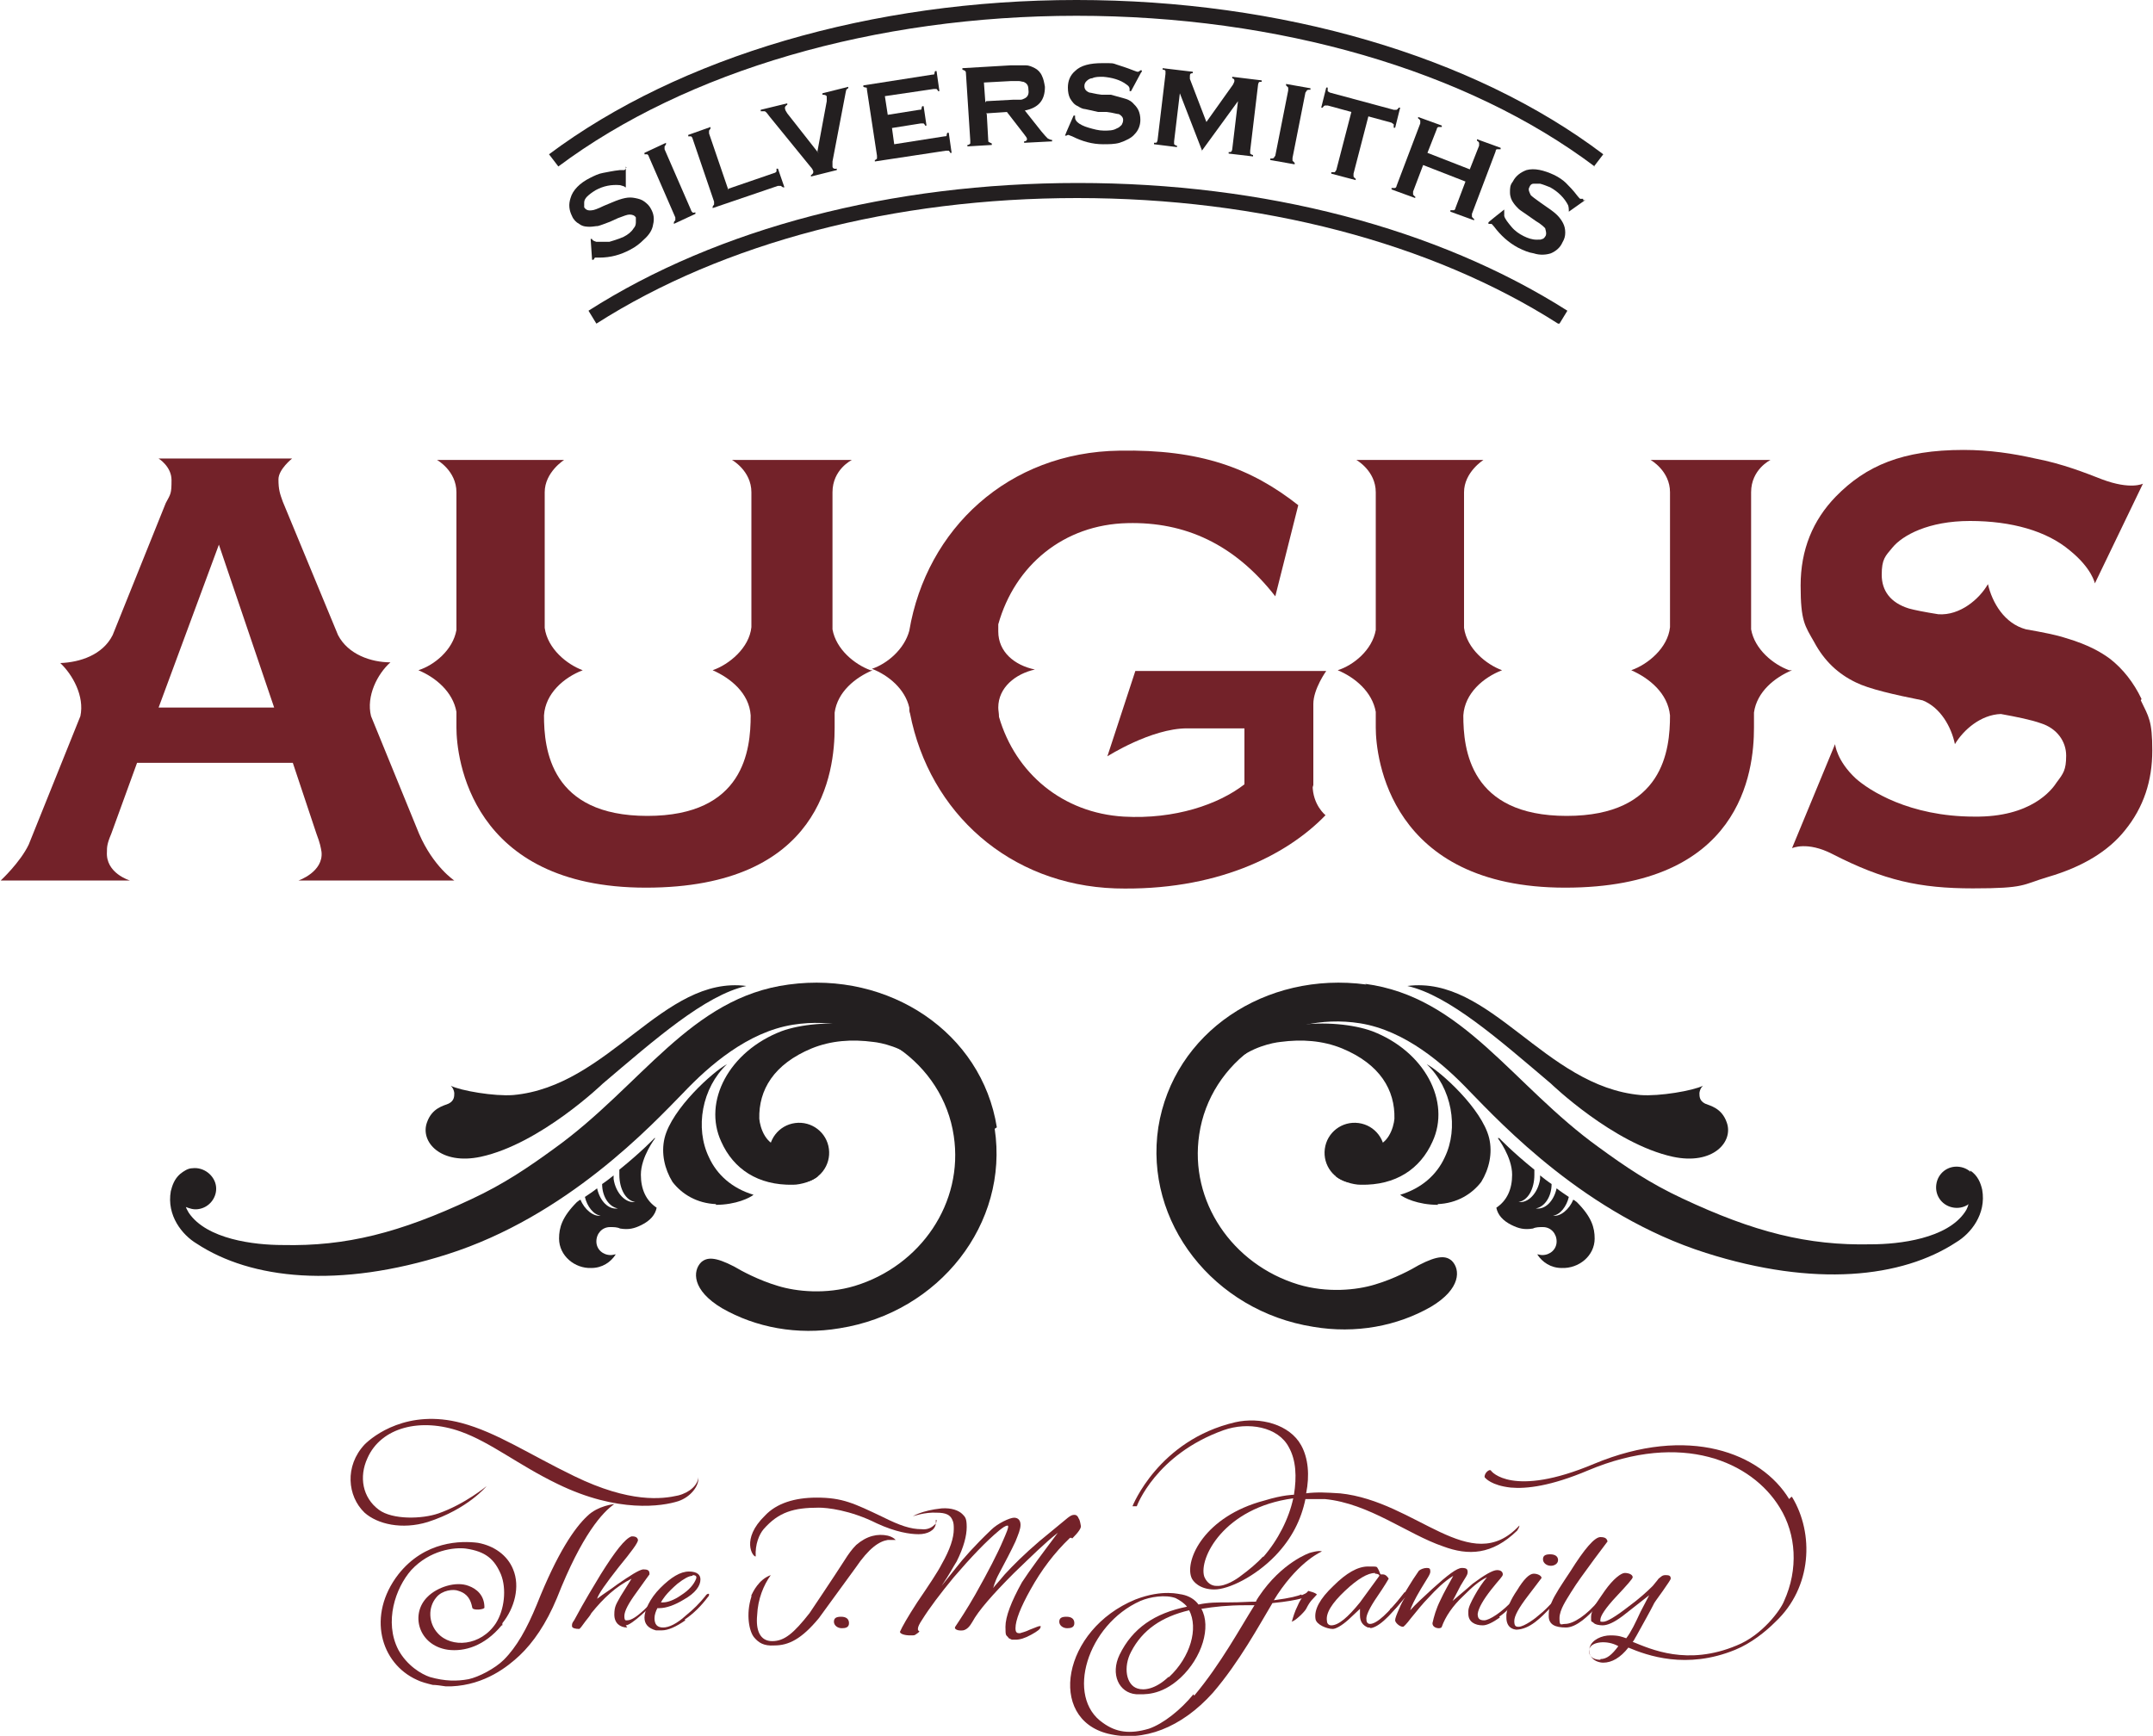 <svg height="241.9" viewBox="0 0 300 241.9" width="300" xmlns="http://www.w3.org/2000/svg"><path d="m67 161.2c8.3-1.8 17-10.2 17-10.2 7.2-6.1 14.2-12.3 20-13.6-11.6-1.5-19.1 14-32.5 15.2-2.6.2-7.3-.6-8.7-1.3 0 0 .4.3.5 1 0 .5 0 1.1-.8 1.5-.7.3-2.3.6-3 2.6-1 2.7 1.9 6 7.5 4.8z" fill="#231f20"/><path d="m138.9 157.1c-2.1-13.2-15-21.8-29-19.9-13.7 1.8-20.5 14.1-32.6 22.8-3.7 2.7-7.1 5-11.6 7.1-10 4.7-17.5 6.6-26.3 6.4-4 0-10.6-.8-13.1-4.5-.1-.2-.3-.5-.4-.8.5.2 1.1.4 1.7.3 1.6-.2 2.7-1.7 2.5-3.2s-1.7-2.7-3.3-2.5c-.6 0-1.2.4-1.7.8-.8.7-1.1 1.6-1.3 2.4-.6 3.4 1.6 6.1 3.6 7.3 7.6 5 19.8 6.3 34.9 1.5 16.7-5.3 28.5-18 32.9-22.5 3.6-3.8 9-8.5 15.3-9.5 10.8-1.7 20.9 5.3 22.4 15.5 1.4 9.3-4.6 18.1-13.8 20.9-4 1.2-8.1.8-10.7 0-2.7-.8-5.1-2.1-6.1-2.7-2.7-1.4-3.8-1.3-4.6-.6-1.2 1.2-1.3 3.9 2.9 6.4 4.7 2.7 10.5 3.8 16.4 2.8 13.9-2.2 23.6-14.6 21.6-27.8z" fill="#231f20"/><path d="m109.1 159.8c-2.4 0-3.2-2.7-3.3-3.9-.1-4 2-7.6 7.3-9.8 2.7-1.1 5.6-1.3 8.6-.9 1 .1 4.1.7 6.4 2.8-2.8-6-14-6.2-19.2-4.3-7.3 2.8-11 9.8-8.4 15.4 1.7 3.8 5.1 6.1 10 6 1.1 0 2.7-.5 3.5-1.2-2.6-.4-1.7-4-4.9-4.1z" fill="#231f20"/><path d="m115.5 160.1c.3 2.3-1.3 4.4-3.6 4.7s-4.4-1.3-4.7-3.6 1.3-4.4 3.6-4.7 4.4 1.3 4.7 3.6z" fill="#231f20"/><path d="m91.2 158.6s-1.8 1.9-4.9 4.4v.7c0 2 .9 3.6 2.2 3.8-1.3.2-2.7-1.2-3-3.2 0-.2 0-.4 0-.5-.5.4-1 .8-1.6 1.2 0 1.8 1 3.2 2.2 3.4-1.3.2-2.5-1-2.9-2.8-.5.4-1.1.8-1.7 1.2.3 1.3 1.2 2.5 2.2 2.6-1 .2-2.3-.9-2.8-2.2-.2 0-.3.2-.5.3-2.1 2.1-2.5 3.6-2.5 5.1 0 2.4 2.2 4.2 4.5 4.1 1.5 0 2.7-.8 3.4-1.9-.2 0-.4.1-.7.1-1.1 0-2-.8-2-1.9s.8-2 1.9-2c.5 0 1 0 1.4.2 1.2.2 2 0 3-.5 1.2-.6 1.9-1.4 2.1-2.4-1.5-1-2.2-2.6-2.2-4.6 0-2.5 2-5.1 2-5.1h.1z" fill="#231f20"/><path d="m99.7 167.9c2.9 0 4.8-1 5.3-1.4-3-.9-5.1-2.8-6.2-5.2-2-4.1-1-9.7 2.5-13-1.9 1-7.7 6.2-8.7 10.3-.5 2.1 0 4.3 1.1 6.1 1.3 1.7 3.4 3 6.1 3.1z" fill="#231f20"/><path d="m233.1 161.2c-8.3-1.8-17-10.2-17-10.2-7.2-6.1-14.2-12.3-20-13.6 11.6-1.5 19.1 14 32.5 15.2 2.6.2 7.3-.6 8.7-1.3 0 0-.4.3-.5 1 0 .5 0 1.1.8 1.5.7.3 2.3.6 3 2.6 1 2.7-1.9 6-7.5 4.8z" fill="#231f20"/><path d="m190.2 137.1c13.7 1.8 20.5 14.1 32.6 22.8 3.7 2.7 7.1 5 11.6 7.1 10 4.7 17.5 6.6 26.3 6.4 4 0 10.6-.8 13.1-4.5.6-.8.9-2.5.3-3.4-.6-1.1.8-1.8.4-2.4 1.1.7 1.5 1.8 1.7 2.7.6 3.4-1.6 6.1-3.6 7.3-7.6 5-19.8 6.3-34.9 1.5-16.7-5.3-28.5-18-32.9-22.5-3.6-3.8-9-8.5-15.3-9.5-10.8-1.7-20.9 5.3-22.4 15.5-1.4 9.3 4.6 18.1 13.8 20.9 4 1.2 8.1.8 10.7 0 2.7-.8 5.1-2.1 6.1-2.7 2.7-1.4 3.8-1.3 4.6-.6 1.2 1.2 1.3 3.9-2.9 6.4-4.7 2.7-10.5 3.8-16.4 2.8-13.9-2.2-23.6-14.6-21.6-27.8 2.1-13.2 14.9-21.8 29-19.9z" fill="#231f20"/><path d="m191 159.8c2.4 0 3.2-2.7 3.3-3.9.1-4-2-7.6-7.3-9.8-2.7-1.1-5.6-1.3-8.6-.9-1 .1-4.1.7-6.4 2.8 2.8-6 14-6.2 19.2-4.3 7.3 2.8 11 9.8 8.4 15.4-1.7 3.8-5.1 6.1-10 6-1.1 0-2.7-.5-3.5-1.2 2.6-.4 1.7-4 4.9-4.1z" fill="#231f20"/><path d="m184.6 160.1c-.3 2.3 1.3 4.4 3.6 4.7s4.4-1.3 4.7-3.6-1.3-4.4-3.6-4.7-4.4 1.3-4.7 3.6z" fill="#231f20"/><path d="m269.8 165.1c-.2 1.6.9 3 2.5 3.2s3-.9 3.2-2.5-.9-3-2.5-3.2-3 .9-3.2 2.5z" fill="#231f20"/><path d="m208.9 158.6s1.8 1.9 4.9 4.4v.7c0 2-.9 3.6-2.2 3.8 1.3.2 2.7-1.2 3-3.2 0-.2 0-.4 0-.5.5.4 1 .8 1.6 1.2 0 1.8-1 3.2-2.2 3.4 1.3.2 2.5-1 2.9-2.8.5.4 1.1.8 1.7 1.2-.3 1.3-1.2 2.5-2.2 2.6 1 .2 2.3-.9 2.8-2.2.2 0 .3.2.5.3 2.1 2.1 2.5 3.6 2.5 5.1 0 2.4-2.2 4.2-4.6 4.1-1.5 0-2.7-.8-3.4-1.9.2 0 .4.1.7.1 1.1 0 2-.8 2-1.9s-.8-2-1.9-2c-.5 0-1 0-1.4.2-1.2.2-2 0-3-.5-1.2-.6-1.9-1.4-2.1-2.4 1.5-1 2.2-2.6 2.2-4.6 0-2.5-2-5.1-2-5.1z" fill="#231f20"/><path d="m200.4 167.9c-2.9 0-4.8-1-5.3-1.4 3-.9 5.1-2.8 6.2-5.2 2-4.1 1-9.7-2.5-13 1.9 1 7.7 6.2 8.7 10.3.5 2.1 0 4.3-1.1 6.1-1.3 1.7-3.4 3-6.1 3.1z" fill="#231f20"/><g fill="#732229"><path d="m41.7 122.7h21.6s-2.9-1.9-4.9-6.5l-6.7-16.4c-.7-2.8.9-5.9 2.7-7.5-2.7 0-5.9-1.1-7.3-3.8l-7.7-18.6c-.4-1.1-.6-1.7-.6-3.1s1.9-2.9 1.9-2.9h-18.6s1.8 1.1 1.8 3-.1 1.9-.8 3.2l-7.4 18.4c-1.4 2.8-4.6 3.8-7.3 3.9 1.7 1.6 3.4 4.6 2.8 7.4l-7.2 17.9c-1.2 2.5-3.9 5-3.9 5h18s-3.4-1-3.2-4c0-.6 0-1.1.6-2.5l3.6-9.9h21.7l3.3 9.9c.5 1.3.6 1.9.7 2.5.3 2.8-3.2 4-3.2 4zm-19.6-24.1 8.4-22.7 7.7 22.7z"/><path d="m121.3 93.4c-2.2-.8-4.8-2.9-5.3-5.7v-19.1c0-3.2 2.7-4.5 2.7-4.5h-16.7s2.7 1.5 2.7 4.5v18.8c-.3 2.9-3.1 5.2-5.4 6 2.5 1.1 5.1 3.2 5.3 6.3 0 4.8-.9 14-14.4 14s-14.4-9.3-14.4-14c.2-3.1 2.8-5.3 5.4-6.3-2.2-.8-4.9-3-5.3-5.9v-18.9c0-2.8 2.7-4.5 2.7-4.5h-17.7s2.7 1.5 2.7 4.5v19.2c-.5 2.8-3.1 4.9-5.3 5.6 2.4 1 4.8 3 5.3 5.8v2.2c0 4.1 1.9 22.3 26.4 22.3s26.3-16.1 26.3-22.3v-2.1c.4-2.9 2.9-4.9 5.3-5.9z"/><path d="m298.4 97.4c-1.1-2.3-2.6-4.2-4.4-5.6-1.1-.8-2.8-1.9-6.2-2.9-1.2-.4-3.2-.8-5.5-1.2-3-.8-4.7-3.7-5.3-6.3-1.2 2.1-3.9 4.4-6.9 4.2-1.9-.3-3.4-.6-4.1-.8-2.6-.8-3.8-2.5-3.8-4.7s.5-2.6 1.5-3.8c1.4-1.7 5-3.7 10.8-3.7s10.7 1.4 13.9 4.1c3.1 2.5 3.5 4.6 3.5 4.6l6.7-13.9s-1.7.9-5.7-.6c-2.3-.9-5.6-2.2-9.3-2.9-3.1-.7-6.4-1.2-10-1.2-8.5 0-13.6 2.2-17.8 6.5-3.2 3.3-4.9 7.4-4.9 12.4s.6 5.6 1.9 7.9c1.4 2.6 3.3 4.4 5.8 5.6 1.8.9 5.3 1.7 9.3 2.5 2.5 1 4 3.7 4.5 6.1 1.2-2 3.6-4.1 6.4-4.2 2.2.4 4.2.8 5.6 1.3 2.2.7 3.5 2.5 3.5 4.5s-.4 2.5-1.3 3.7c-.7 1.1-3.6 4.9-11.5 4.8-9.1 0-14.7-3.7-16.5-5.3-2.7-2.5-2.9-4.8-2.9-4.8l-6 14.5s2.1-1 5.6.8c7.2 3.7 12.2 4.8 19.6 4.8s6.8-.5 10.5-1.6c4.8-1.4 8.4-3.6 10.7-6.5 2.6-3.2 3.8-6.9 3.8-11.1s-.5-4.7-1.6-7z"/><path d="m249.3 93.4c-2.2-.8-4.8-2.9-5.3-5.7v-19.1c0-3.2 2.7-4.5 2.7-4.5h-16.7s2.7 1.5 2.7 4.5v18.8c-.3 2.9-3.1 5.2-5.4 6 2.5 1.1 5.1 3.2 5.4 6.3 0 4.8-.9 14-14.4 14s-14.4-9.3-14.4-14c.2-3.1 2.8-5.3 5.4-6.3-2.2-.8-4.9-3-5.3-5.9v-18.9c0-2.8 2.7-4.5 2.7-4.5h-17.7s2.7 1.5 2.7 4.5v19.2c-.5 2.8-3.1 4.9-5.3 5.6 2.4 1 4.8 3 5.3 5.8v2.2c0 4.1 1.9 22.3 26.4 22.3s26.3-16.1 26.3-22.3v-2.1c.4-2.9 2.9-4.9 5.3-5.9z"/><path d="m183 109.7v-11.6c0-2.1 1.8-4.6 1.8-4.6h-26.6l-3.9 11.9s6.1-3.9 11.1-3.9h8v7.8c-3.6 2.8-9.7 4.9-16.8 4.5-8.5-.5-15.1-6-17.4-13.9 0-.5-.1-.9-.1-1.3 0-2.8 2.4-4.7 5.1-5.3-2.9-.6-5.1-2.5-5.1-5.3s0-.6 0-1c2.3-8.2 9.1-13.9 18-14.1 8-.2 14.9 2.9 20.6 10.2l3.2-12.7c-6.6-5.2-13.7-7.8-24.9-7.6-15.5.2-26.9 10.9-29.3 25.1-.7 2.6-3.1 4.6-5.2 5.3 2.3.9 4.6 2.8 5.2 5.4 0 .3 0 .6.1.8 2.7 13.9 13.9 23.9 28.6 24.4 13.9.4 23.8-4.5 29.3-10.2 0 0-1.8-1.4-1.8-4.2z"/><path d="m148.7 226.9c-.6 0-1.1-.4-1.1-.9s.3-.7 1-.7 1.1.3 1.1.9-.5.7-1 .7z"/><path d="m191 226.8c-.1 0-.3 0-.4 0-.7-.3-1.1-.8-1.1-1.7s0-.5 0-.9l-1.6 1.5c-1 .9-1.8 1.3-2.2 1.3-.8 0-2.3-.6-2.4-1.4-.2-1.3.6-2.8 2.5-4.6 1.8-1.8 3.4-2.7 4.8-2.7s1.2 0 1.4.3.3.8.4.8h.3c.4 0 .7.4.8.6 0 0-.5.9-1.6 2.5s-1.6 2.7-1.5 3.2c0 .4.2.6.5.6.9 0 2.5-1.4 4.8-4.4h.1s.1 0 .1.2 0 .3-.2.5c-2.2 2.9-3.8 4.3-4.9 4.3zm.6-7.6c-1 0-2.4.8-4.2 2.5s-2.7 3.1-2.5 4.2c0 .4.3.6.6.6 1 0 2.3-1.1 4-3.2l2.7-3.7c0-.2-.3-.3-.6-.3z"/><path d="m209 225.4c-1 .7-1.8 1.1-2.4 1.1-1.1 0-2-.5-2-1.6s0-.3 0-.4c0-.5.4-1.3.9-2.2s1.1-1.8 1.7-2.5c-1.1.5-2.1 1.4-3.3 2.6-1.5 1.4-2.5 2.9-3 4.3 0 .1-.2.2-.4.2-.4 0-.9-.2-.9-.7.2-.9.5-2 1.1-3.2.5-1.1 1.2-2.3 1.8-3.4-1.3.8-2.4 1.9-3.5 3.1-.7.7-1.5 1.7-2.4 2.8-.6.8-1 1.2-1.1 1.2-.5 0-1.1-.6-1.1-.9s.2-.8.6-1.7c.2-.5.5-1.1.8-1.5l-1.3 1.5s-.5.5-.7.5-.1 0-.1-.2 0-.2.2-.3c.5-.5 1-1.1 1.6-1.8.4-.5 1-1.7 2.2-3.4.2-.2.7-.4 1.1-.4s.5.1.5.5-.4.9-1.3 2.4-1.4 2.6-1.5 3c.7-.8 1.8-1.8 3.1-3 2.1-1.9 3.4-2.9 4.1-2.9s.8.2.8.6-.3.7-1 1.9c-.6 1.2-1 1.9-1.1 2.1 1.9-1.6 2.8-2.4 2.8-2.4 1.6-1.2 2.8-1.9 3.4-1.9s.8.3.8.6-.5.7-1.6 2.1-1.8 2.6-1.9 3.4c0 .6.2.9.9.9s2.5-1.1 4.2-3c.2-.2.4-.5.6-.5s.1 0 .1.1 0 .3-.2.4c-.8 1-1.6 1.8-2.6 2.5z"/><path d="m211.4 227.1c-.7 0-1.5-.4-1.5-1.7s0-.3 0-.4c.1-.9.6-2.1 1.5-3.4.9-1.5 1.7-2.3 2.3-2.3s1.1.3 1.1.6c0 0-.6.8-1.9 2.5s-1.9 2.8-1.9 3.5.2.8.6.8c.8 0 2.5-1.3 2.8-1.6.9-.7 1.4-1.3 2-1.9.3-.4.6-.6.7-.6s0 0 0 .1-.4.7-1.1 1.4c-1.2 1.2-2.8 3-4.8 3zm4.7-8.9c-.6 0-1.1-.4-1.1-.9s.3-.7 1-.7 1.1.3 1.1.8-.5.8-1 .8z"/><path d="m222.2 217.2c-1.4 1.9-2.5 3.4-3.3 4.7-.6 1-1.6 2.4-1.6 3.6s.2.8.8.8c1.1 0 3-1.2 4.7-3.3.1-.2.4-.4.5-.4s.1 0 .1.1-.3.5-.4.6l-.6.7c-1 1.1-2.7 2.8-4.2 2.8s-2.4-.4-2.4-1.6.2-1.3.4-1.9c.4-1 1.4-2.5 2.6-4.3 2-3.2 3.4-4.8 4.2-4.8s.9.3 1 .6c0 0-.6.8-1.8 2.4z"/><path d="m186.6 208.1c-1.6-.1-3.1-.2-4.6 0 .5-2.5.3-4.9-.7-6.7-1.6-2.9-5.7-4-9.2-3.2-10.7 2.5-14.3 11.7-14.3 11.7h.6s2.6-7.2 12.1-10.6c3.4-1.2 7.6-.5 9.1 2.4 1 1.8 1.1 4.1.7 6.6 0 0-1.5 0-4.1.8-8.4 2.2-11.1 8.3-10.2 10.7.2.6 1.2 1.7 3.2 1.7s5.7-1.8 8.5-4.7c2.3-2.4 3.6-5 4.2-7.9h2.7c6.2.6 11.5 4.9 16.5 6.6 3.5 1.3 6.8 1.2 10.3-2.2.4-.6.3-.7.3-.7-6.8 7.3-14.3-3.4-25-4.5zm-10.6 8.8c-.8.9-2 1.9-3.1 2.7-.5.4-2.1 1.5-3.4 1.4-1 0-1.5-.8-1.7-1.3-.8-2.5 2.7-9.6 12.4-10.9-.6 2.8-2.1 5.8-4.2 8.2z"/><path d="m181.3 222.2c-.4.2-1.5.5-3.8.8.2-.3.3-.5.5-.8 3.2-4.8 6.2-6 6.2-6-.4-.2-1.7.2-1.7.2s-3.9 1.3-7.1 6.1c-.1.2-.3.4-.4.7-1.3 0-1.9.1-3.7.1s-2.9 0-4.3.3c-.5-.7-1.3-1.2-2.3-1.4-.3 0-2.6-.8-6.5.7-10.2 4.2-12.3 16.6-3.8 18.7 4.9 1.2 10.2-.8 14.6-5.7 3.7-4.3 6.5-9.5 8.3-12.5 4.1-.4 5.1-1 5.6-1.2 0 0-.2-.1-.4-.1s0-.2-.2-.2c-.3.1-.9.4-.9.4zm-18.5 11.5c-1.8 1.7-3.4 1.9-4.3 1.6-1.6-.5-2-3-.9-5.1 1.6-3.1 4.3-4.9 8.1-5.8 1.3 2.5.2 6.5-2.8 9.3zm3.5 2.4c-1.8 2.2-4.2 4.1-6.2 4.8-2.7.8-4.6.5-6.4-.8-5.3-3.6-2.2-13.7 5.2-17 1.4-.6 3.5-.9 4.9-.4.6.3 1.2.7 1.6 1.2-4.5.9-7.6 3-9.4 6.7-1.3 2.7-.1 5.3 2.3 5.5 1 0 3.4.3 6.2-2.3 3-2.8 4.3-7.1 2.9-9.6 1.8-.3 3.8-.5 6-.5s.7 0 1.4 0c-1.9 3-4.7 8.2-8.4 12.6z"/><path d="m179.9 226c.5 0 1.9-1.4 2.1-1.8.6-1.2.9-1.3 1.5-2-.3-.3-.9-.4-1.2-.5-.6.7-1 .9-1.5 2.1-.4.8-.6 1.5-.8 2.2z"/><path d="m249.3 208.9c-3.9-6.4-14-10.4-27.2-4.9-11.4 4.8-14.3 1-14.3 1s-.1-.3-.5 0-.5.8-.4.9.9 1.1 3.6 1.4c2.2.2 5.6-.2 10.8-2.4 13.1-5.5 22.8-1.2 26.7 5.2 2.3 3.7 2.6 8.6.6 13-.5 1.3-3.1 4.8-6.6 6.2-6.9 2.9-12 .5-14.5-.5.2-.2.3-.5.5-.8 1.1-2 1.9-3.4 2.4-4.4 0-.1.5-.8 1.3-1.9.7-1 1.1-1.6 1.1-1.7 0-.4-.2-.5-.7-.5s-.6.2-1 .5c-.2.3-.5.6-.8 1-.8.8-1.9 1.8-3.4 2.9-1.8 1.4-3 2.1-3.5 2.1s-.4 0-.4-.3c0-.5.7-1.6 2.2-3.2s2.3-2.5 2.3-2.7c0-.4-.6-.6-1.1-.6s-1.6.8-2.8 2.5-1.9 2.8-1.9 3.6 0 .6.3.8c.2.3.9.4 1.3.4.7 0 1.6-.4 2.8-1.3l3.7-2.9-1.2 2.3c-.7 1.5-1.3 2.8-2 3.7-.6-.2-1-.4-2.2-.4s-2.6.6-2.9 1.7c-.1.6 0 1.1.3 1.4.4.5 1.1.7 1.6.7 1.2 0 2.4-.7 3.5-2.1 2.6 1.1 8.1 3.1 14.9.3 2.2-.9 4.2-2.5 5.6-3.9 5.1-4.8 5.4-12.3 2.3-17.4h-.1zm-26.3 22.4c-1 0-1.8-.5-1.5-1.6.3-.9 2.4-1.2 4-.3-.9 1.2-1.6 1.8-2.5 1.8z"/><path d="m87.4 226.8c-1 0-1.8-.6-1.8-1.8s.3-1.5.9-2.6c.5-.8 1-1.6 1.5-2.4-2.2 1.1-3.9 2.7-5.6 4.8-.2.4-.5.7-.8 1.1-.5.7-.8 1.1-.9 1.1-.5 0-1-.1-1-.4s0-.4.3-.8c1.5-2.8 2.8-4.9 3.7-6.4 2-3.2 3.4-5 4.3-5.3.3 0 .8 0 .9.5 0 .4-.9 1.6-2.7 3.8-1.8 2.3-2.8 3.7-3 4.4.9-.7 1.9-1.3 2.8-2 1.9-1.3 3-2 3.6-2.1.6 0 .9.1.9.6s0 0 0 .1c0 0-.6.8-1.8 2.5-1.1 1.5-1.7 2.6-1.7 3.3s.2.6.4.6c1.2 0 3.4-2.5 4.1-3.3.1-.1.3-.2.3-.2s0 0 0 0c0 .1 0 .3-.2.5-.8 1-3.6 3.7-4.4 3.7z"/><path d="m95.5 225.8c-1.3.9-2.4 1.4-3.3 1.4s-.6 0-.8 0c-1.1-.3-1.6-.9-1.6-1.8s.7-2.6 2.2-4.1 2.8-2.3 4-2.3 1.6.5 1.6 1.1c0 .9-.7 1.9-2.3 2.8-1.3.8-2.5 1.2-3.4 1.2s-.3 0-.3 0c-.2.4-.4.9-.4 1.4 0 .9.4 1.3 1.2 1.3s1.9-.5 3.2-1.7c1-.8 1.9-1.7 2.7-2.7.1-.2.3-.3.4-.3s.1 0 .1.1 0 .2-.2.4c-.9 1.2-2 2.3-3.2 3.1zm1-6.2c-.5 0-1.2.4-2.1 1.1-.7.6-1.3 1.2-1.7 1.7-.2.3-.4.5-.6.9h.3c.6 0 1.5-.3 2.5-1 1.1-.7 1.8-1.5 2.1-2.3.1-.3 0-.5-.5-.5z"/><path d="m117.3 226.9c-.6 0-1.1-.4-1.1-.9s.3-.7 1-.7 1.1.3 1.1.9-.5.7-1 .7z"/><path d="m104.7 222.5c-.8 2.5-.3 4.9.4 5.7.6.7 1.3 1.2 2.8 1.1 2 0 3.8-.9 6.2-3.8l5.1-7c1.9-2.8 3.3-3.7 4.5-3.9h1.1s-.3-.4-1.1-.6c-1.4-.3-2.9 0-4.4 1.3-.6.6-1.1 1.3-1.6 2.1-1.6 2.5-4.9 7.4-4.9 7.4-2.2 2.8-3.5 3.9-5.2 3.9s-2.3-1.5-2.1-3.6c.1-2.3.9-4.2 1.9-5.6-1.7.6-2.5 2.4-2.7 2.8z"/><path d="m130.5 211.8c0 .2 0 .5-.3.7-.4.4-1 .7-1.8.6-1.5 0-3-.5-5.4-1.7-4-1.9-5.6-2.7-9.2-2.7-3.1 0-5.6.8-7.2 2.5-3.4 3.3-1.7 5.8-1.3 5.7-.1-1.7.5-3.1 1.1-3.8 2.1-2.4 4.2-3 7.7-3 1.1 0 4.3.3 8.1 2.2 2.6 1.2 4.6 1.5 5.8 1.5s2.3-.5 2.4-1.5c0-.4 0-.5 0-.5z"/><path d="m97.3 205.8c0 1.1-1.2 2.2-2.8 2.6-2.2.5-6.7 1.1-14.5-2.7-6.2-3-10.8-6.1-15.7-7.4-7.5-2-12.3 1.8-13.5 3-2.8 3-2.4 7.2 0 9.5 1.8 1.6 5.2 2.4 8.8 1.3 5.6-1.8 8.2-5 8.2-5s-3 2.5-6.7 3.8c-2.3.8-6.4.9-8.3-.5-2.3-1.7-2.8-4.6-1.6-7.2 1.9-4.3 7.4-5.7 13-3.7 4.2 1.5 8.1 4.7 13.5 7.3 8.4 4.1 14.6 3.1 16.8 2.4 1.8-.6 2.9-2.2 2.8-3.2z"/><path d="m70 226.2c1.7-2.1 2.5-5.1 1.5-7.5-.8-2-2.7-3.3-4.9-3.7-2.3-.3-7.4-.3-11.1 4.4-4.4 5.7-2.5 12.4 2.6 14.7.6.3 1.4.5 2.2.7.5 0 1.1.1 1.8.2h.8c4.7-.2 7.9-2.8 9.5-4.3 1.9-1.8 3.7-4.4 5.2-8 3.5-8.9 6.4-12 8-13.1 0 0-2.3.2-3.8 1.7-1.7 1.6-4.1 5-7 12.3-1.4 3.4-2.8 5.9-4.6 7.7-1.2 1.2-3.5 2.4-4.9 2.7-1.6.3-3.3.3-5.4-.3-1.2-.4-3.2-1.6-4.4-3.8-2-3.9-.4-8.6 1.8-11.1 2.6-2.8 6-3.2 7.6-3 2.8.4 4 1.5 4.9 3.6.8 2 .5 4.9-.7 6.8-2.1 3.2-6.2 3.5-8.1 1.4-1.3-1.4-1.4-3.6-.2-5 .8-1 2.4-1.2 3.1-.9 1.3.4 1.7 1.3 1.9 2.3 0 .5 1.8.3 1.7 0 0-1.7-1.1-2.6-2.2-3-1.8-.7-4.4.2-5.7 1.5-2.5 2.4-1.3 6.8 2.8 7.4 2.3.3 5.1-.5 7.5-3.4h.1z"/><path d="m149.4 214.4c.9-.9 1.3-1.5 1.2-1.8-.1-.6-.2-.9-.3-1-.1-.3-.3-.5-.6-.5s-.5.1-.9.4l-4 3.3c-2.1 1.8-3.6 3.3-4.8 4.6-.9 1.1-1.5 1.7-1.6 1.9 0 0 .2-.9.8-2 .9-1.7 1.7-3.2 2.3-4.5.4-1 .7-1.7.7-2.3s-.3-1-.9-1-2.3.8-3.2 1.7c-2.3 2.2-3.9 4-4.9 5.3l-2 2.5c1.1-1.6 1.7-2.8 2.1-3.4 1-2 1.4-3.6 1.4-4.8s-.2-1.4-.6-1.8c-.5-.5-1.5-.9-2.9-.8-2.8.3-4 1.1-4 1.1s1.7-.6 3.3-.5c1.3 0 1.9.3 2.2 1 .2.4.2.8.2 1.3 0 1.2-.5 2.8-1.7 4.9-.5 1-1.7 2.8-3.4 5.3-1.3 2-2.1 3.4-2.4 4.1 0 .3.7.5 1.4.5s.6 0 .9-.2.4-.3.4-.4c0 0-.2 0-.2-.3s.2-.7.6-1.3c1-1.6 2.5-3.6 4.4-5.9 2.4-2.8 4.5-5 6.3-6.5.5-.4.9-.7 1.2-.7s-.3 1.3-.6 2c-.8 1.9-2.1 4.4-3.9 7.6-1.2 2.1-2.2 3.6-2.8 4.5-.2.3.3.6 1.1.5.5-.1.9-.5 1.3-1.2.8-1.5 2.8-3.8 5.8-6.8 2.4-2.3 4.3-4.2 6.1-5.6-2.1 2.8-3.9 5.2-5 6.9-1.5 2.7-2.3 4.8-2.3 6.2s.1 1.1.4 1.5c0 .1.3.2.5.3h.5c.6 0 1.3-.2 2.2-.7s1.3-.8 1.3-1.1 0 0-.1-.1c-.2 0-.6.2-1.4.5-.6.3-1.1.4-1.4.5-.4 0-.6-.1-.6-.7 0-1.1.7-2.9 2.1-5.4 1.5-2.7 3.3-5.1 5.5-7.2h.2z"/></g><path d="m87.2 23.2v2.9h-.1c0-.1-.3-.2-.7-.3-1.2-.1-2.3.1-3.4.7-.5.3-.9.6-1.2.9-.2.2-.4.5-.4.8s0 .5 0 .7c.2.3.5.5 1.1.4.2 0 .8-.2 1.6-.6l1.2-.5c.7-.3 1.3-.5 1.8-.6s.9-.1 1.4 0 .9.2 1.3.5.7.6.9 1c.4.7.5 1.4.3 2.2-.1.7-.5 1.4-1.3 2.1-.5.5-1.1 1-1.9 1.4-1.3.7-2.7 1.1-4.3 1.1-.3 0-.5 0-.6 0 0 0-.1.1-.2.3h-.2l-.2-2.9h.2s0 0 0 0c0 .2.3.3.6.4h1.8s1.4-.4 2-.7 1.1-.7 1.4-1.2c.2-.2.3-.5.3-.8s0-.5 0-.7c-.2-.3-.5-.4-.9-.4-.3 0-.8.2-1.6.5l-1.1.5c-.8.3-1.3.5-1.7.6-.3 0-.7.1-1.1.1s-1 0-1.5-.4c-.4-.2-.8-.6-1-1.1-.4-.8-.5-1.6-.2-2.5.3-1.1 1.3-2.1 2.7-2.8.6-.3 1.2-.6 1.8-.7s1.4-.3 2.4-.4h.6s.2-.1.2-.3h.2-.1z" fill="#231f20"/><path d="m94.1 30.3-3.7-8.5c0-.1-.1-.2-.2-.3 0 0-.2 0-.4 0v-.2s3-1.4 3-1.4v.2s-.1.2-.2.3v.4l3.7 8.5c0 .1.1.2.2.3s.2 0 .4 0v.2s-3 1.4-3 1.4v-.2c0-.1.1-.2.2-.3z" fill="#231f20"/><path d="m101.5 26.3 6.4-2.2c.1 0 .2-.1.3-.2 0 0 0-.2 0-.4h.2s.9 2.6.9 2.6h-.2s-.2-.1-.3-.2h-.4l-9.1 3.1v-.2s.1-.2.2-.3v-.4l-3-8.8c0-.1-.1-.2-.2-.3 0 0-.2 0-.4 0v-.2s3.1-1.1 3.1-1.1v.2s-.1.2-.2.3v.4l2.7 7.9z" fill="#231f20"/><path d="m113.9 21.1 1.3-7c0-.3 0-.5 0-.6 0-.2-.2-.3-.6-.3v-.2s3.6-.9 3.6-.9v.2c-.1 0-.3.2-.3.3 0 0-.1.4-.2 1l-1.7 8.9v.7c0 .2.2.4.6.3v.2s-3.6.9-3.6.9v-.2c.2-.1.4-.3.3-.6 0 0-.1-.3-.4-.6l-5.7-7c-.3-.4-.5-.7-.7-.7 0 0-.3 0-.5 0v-.2s3.7-.9 3.7-.9v.2c-.2.1-.4.3-.3.6 0 .1.1.3.3.6l4.4 5.6z" fill="#231f20"/><path d="m124.2 17.2.4 2.9 7-1.1c.1 0 .3 0 .3-.1 0 0 0-.2.1-.4h.2l.4 2.8h-.2c0-.1-.1-.2-.2-.3 0 0-.2 0-.4 0l-9.9 1.5v-.2c.1 0 .2-.1.3-.2 0 0 0-.2 0-.4l-1.4-9.2c0-.1 0-.3-.1-.3 0 0-.2 0-.4-.1v-.2l9.6-1.5c.1 0 .3 0 .3-.1 0 0 0-.2.1-.4h.2l.4 2.8h-.2c0-.1-.1-.2-.2-.3 0 0-.2 0-.4 0l-6.8 1 .4 2.6 4.4-.7c.1 0 .3 0 .3-.1 0 0 0-.2.1-.4h.2l.4 2.7h-.2c0-.1-.1-.2-.2-.3 0 0-.2 0-.4 0l-4.4.7z" fill="#231f20"/><path d="m137.5 15.9.2 3.6c0 .1 0 .3.1.3 0 0 .2.1.4.2v.2l-3.4.2v-.2c.2 0 .3-.1.4-.2 0 0 0-.2 0-.4l-.6-9.3c0-.1 0-.3-.1-.4s-.2-.1-.4-.2v-.2l6.8-.4h2c.5 0 .9.2 1.3.4s.8.6 1 1.1c.2.4.3.9.4 1.5 0 1.8-.8 2.9-2.8 3.3l2.3 2.9c.4.5.7.8.9 1 .2.1.4.2.6.2v.2l-3.9.2v-.2c.2 0 .4-.1.4-.3s-.1-.3-.4-.7l-2.4-3.1-2.9.2zm-.1-1.8 3.7-.2h1.1c.2 0 .4-.1.6-.2.4-.2.6-.6.5-1.2 0-.6-.2-.9-.7-1.1-.2 0-.4-.1-.6-.1h-1.2l-3.7.2.2 2.8z" fill="#231f20"/><path d="m159 10.1-1.4 2.6h-.2v-.3c0-.2-.1-.4-.4-.6-.9-.7-2.1-1-3.3-1.1-.6 0-1.1 0-1.5.2-.3 0-.6.2-.8.4s-.3.4-.3.7c0 .4.2.7.7.9.2 0 .8.2 1.7.3h1.3c.7.2 1.4.4 1.8.5s.9.3 1.2.6.6.6.8 1 .3.9.3 1.4c0 .8-.3 1.5-.8 2-.4.5-1.2.9-2.1 1.2-.7.2-1.5.2-2.3.2-1.5 0-2.9-.4-4.3-1.1-.3-.1-.5-.2-.5-.2s-.2 0-.3.1h-.2c0-.1 1.2-2.8 1.2-2.8h.2v.2c0 .2 0 .4.3.7s.9.6 1.6.8 1.4.4 2.1.4 1.3 0 1.8-.3c.3-.1.5-.3.7-.5.1-.2.2-.4.2-.7s-.2-.6-.6-.8c-.3 0-.8-.2-1.7-.3h-1.2c-.8-.2-1.4-.3-1.8-.4-.3 0-.7-.2-1-.4-.5-.2-.8-.6-1.1-1.1-.2-.4-.3-.9-.3-1.5 0-.9.3-1.7 1-2.3.8-.8 2.1-1.1 3.8-1.1s1.4 0 2 .2 1.3.4 2.3.8c.3.1.5.2.6.2s.2 0 .4-.2h.2v.2z" fill="#231f20"/><path d="m167.5 21-3.1-8-.8 6.7v.4s.2.2.4.2v.2l-3.2-.4v-.2c.2 0 .4 0 .4-.1 0 0 .1-.2.1-.3l1.1-9.2c0-.1 0-.3 0-.4s-.2-.2-.4-.2v-.2l4.2.5v.2c-.3 0-.4.1-.4.4s0 .2 0 .4l2.3 6 3.7-5.2c.1-.2.2-.4.2-.5 0-.2 0-.3-.3-.4v-.2l4.1.5v.2c-.2 0-.4 0-.4.1 0 0-.1.2-.1.3l-1.1 9.2v.4s.2.2.4.2v.2l-3.4-.4v-.2c.2 0 .3 0 .4-.1 0 0 .1-.2.1-.3l.8-6.7-5.1 7z" fill="#231f20"/><path d="m177.7 21.7 1.8-9.1v-.4s-.2-.2-.3-.3v-.2s3.4.6 3.4.6v.2c-.2 0-.4 0-.5.1 0 0-.1.2-.2.3l-1.8 9.1v.4s.2.2.3.3v.2s-3.4-.6-3.4-.6v-.2c.2 0 .4 0 .5-.1 0 0 .1-.2.2-.3z" fill="#231f20"/><path d="m190.7 16.1-2.1 8.1v.4s.1.2.3.3v.2s-3.4-.9-3.4-.9v-.2h.5s.1-.2.2-.3l2.1-8.1-3.3-.9h-.4s-.2.1-.3.3h-.2s.7-2.8.7-2.8h.2v.5s.1.1.3.2l8.9 2.4h.4s.2-.1.3-.3h.2s-.7 2.8-.7 2.8h-.2c0-.2 0-.4 0-.5 0 0-.2-.1-.3-.2l-3.3-.9z" fill="#231f20"/><path d="m204.2 25.3-5.9-2.3-1.4 3.7v.4s.1.2.3.3v.2s-3.3-1.2-3.3-1.2v-.2h.5s.2-.1.2-.3l3.3-8.7c0-.1 0-.3 0-.4 0 0-.1-.2-.3-.3v-.2s3.3 1.2 3.3 1.2v.2h-.5s-.2.1-.2.3l-1.3 3.3 5.9 2.3 1.3-3.3c0-.1 0-.3 0-.4 0 0-.1-.2-.3-.3v-.2s3.3 1.2 3.3 1.2v.2c-.3 0-.4 0-.5 0s-.2.1-.2.3l-3.3 8.7v.4s.1.2.3.3v.2s-3.3-1.2-3.3-1.2v-.2h.5s.2-.1.2-.3z" fill="#231f20"/><path d="m221 27.8-2.4 1.7v-.2c-.1 0 0 0 0 0 0-.1 0-.4-.1-.7-.5-1-1.4-1.9-2.5-2.5-.5-.2-1-.4-1.4-.5-.3 0-.6 0-.9 0s-.5.2-.6.5c-.2.3 0 .7.2 1.1.2.2.6.5 1.3 1l1 .7c.6.4 1.1.8 1.4 1.1s.6.7.8 1.1.3.8.3 1.3-.1.9-.4 1.4c-.3.7-.9 1.2-1.6 1.5-.6.2-1.5.3-2.4 0-.7-.1-1.4-.4-2.2-.8-1.3-.7-2.4-1.7-3.3-2.9-.2-.2-.3-.4-.4-.4h-.4v-.2c-.1 0 2.2-1.8 2.2-1.8v.2c.1 0 .1 0 0 0v.7c.1.4.5.9 1 1.5s1.1 1 1.7 1.3 1.2.5 1.8.5.6 0 .8-.1c.2 0 .4-.3.5-.5.1-.3 0-.6-.1-1-.2-.2-.6-.6-1.3-1l-1-.7c-.7-.5-1.2-.8-1.4-1s-.5-.5-.7-.8c-.3-.4-.5-.9-.5-1.5s0-1 .4-1.5c.4-.8 1.1-1.3 1.9-1.6 1.1-.3 2.4 0 3.9.7.6.3 1.2.7 1.6 1.1s1 1 1.6 1.8c.2.2.3.4.4.4h.4v.2h.3z" fill="#231f20"/><path d="m222.2 23.2c-17.8-13.4-44.1-21-72.2-21s-54.4 7.7-72.2 21l-1.3-1.7c18.2-13.6 45-21.5 73.5-21.5s55.3 7.8 73.4 21.5l-1.3 1.7z" fill="#231f20"/><path d="m217.1 45.1c-17.7-11.3-41.5-17.5-67-17.5s-49.3 6.2-67 17.5l-1.1-1.8c18-11.5 42.2-17.8 68.2-17.8s50.1 6.3 68.2 17.8l-1.1 1.8z" fill="#231f20"/></svg>